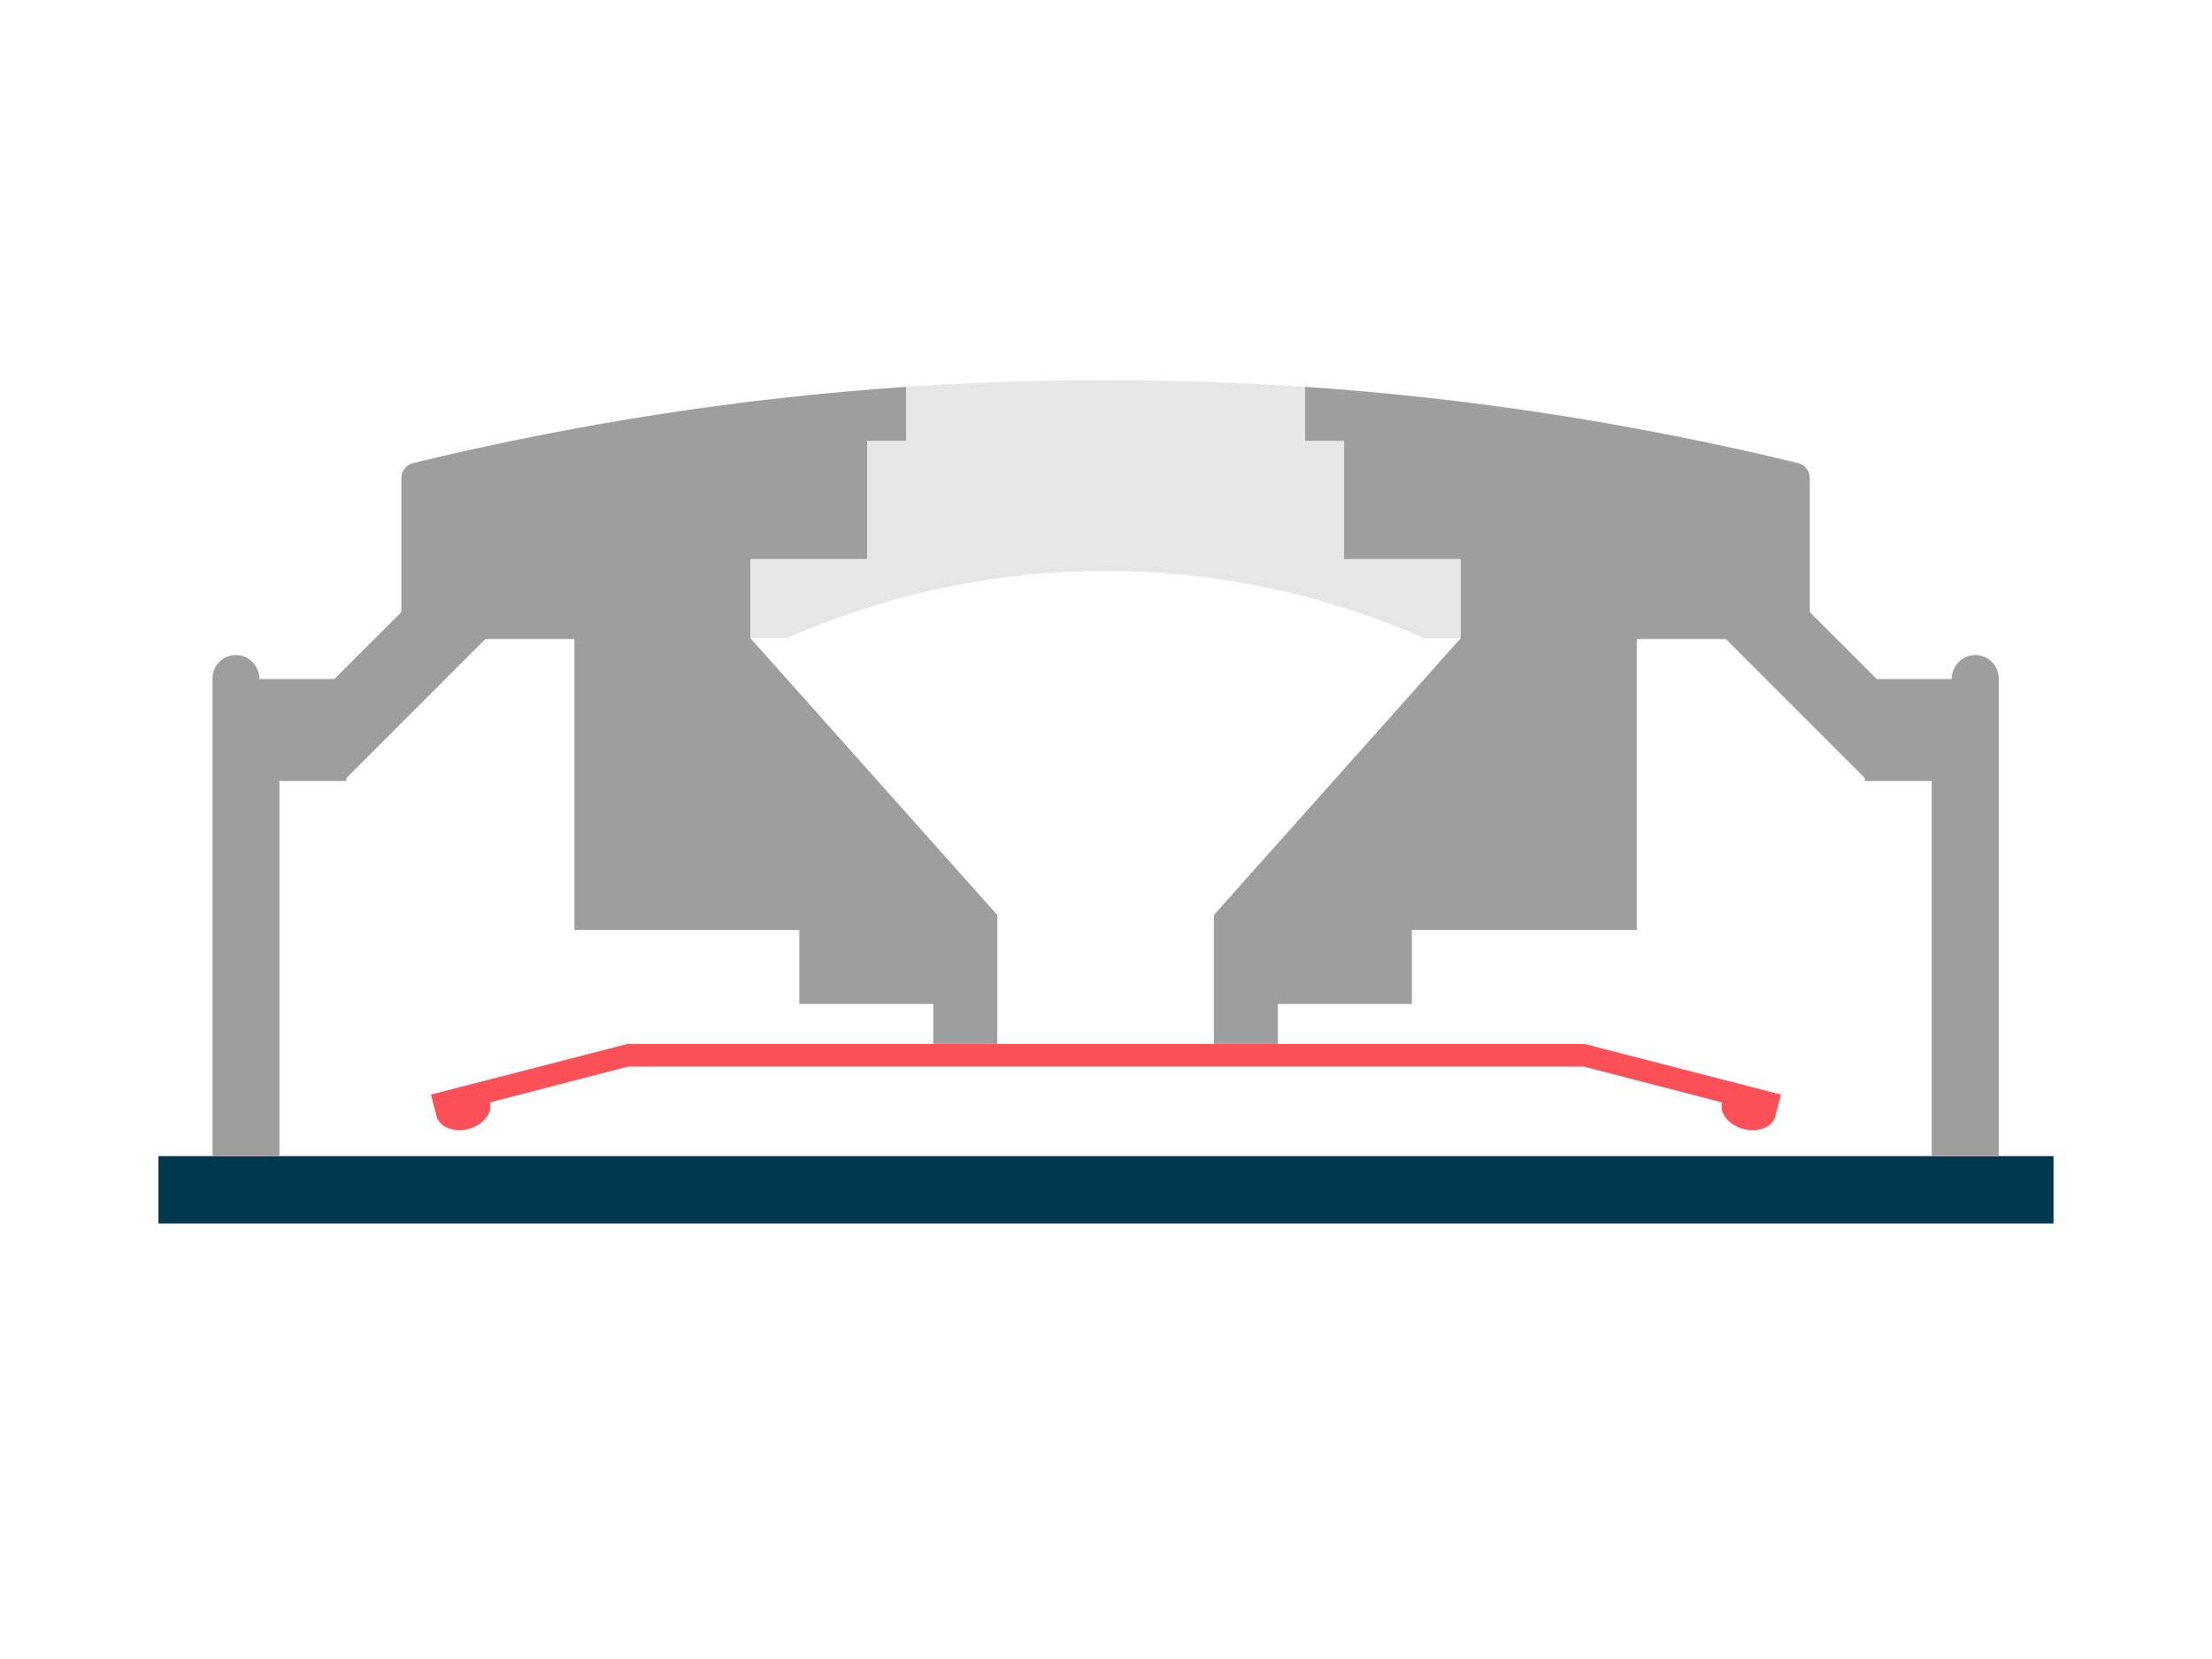 <?xml version="1.0" encoding="UTF-8"?><svg xmlns="http://www.w3.org/2000/svg" viewBox="0 0 400 300"><defs><style>.k{fill:#fb5058;}.l{fill:#003850;}.m{fill:#e6e6e6;}.n{fill:#9e9e9e;}</style></defs><g id="a"/><g id="b"/><g id="c"/><g id="d"/><g id="e"/><g id="f"/><g id="g"/><g id="h"/><g id="i"><g><rect class="l" x="28.65" y="209.06" width="342.69" height="12.18"/><path class="n" d="M135.68,101.1h21.15v-21.33h7.05v-9.82h0c-30.09,2.03-59.84,6.69-89.16,13.78-1.26,.3-2.14,1.43-2.14,2.72v24.23l-12.11,12.11h-13.55c0-2.35-1.91-4.34-4.25-4.34-2.35,0-4.25,1.9-4.25,4.25v86.36h12.11v-67.83h12.11v-.54l25.13-25.13h16.09v52.61h40.68v13.38h24.23v7.23h11.57v-23.32l-44.66-50.08v-14.28Z"/><path class="n" d="M264.17,101.1h-21.15v-21.33h-7.05v-9.82h0c30.09,2.03,59.84,6.69,89.16,13.78,1.26,.3,2.14,1.43,2.14,2.72v24.23l12.11,12.11h13.55c0-2.35,1.91-4.34,4.25-4.34,2.35,0,4.25,1.9,4.25,4.25v86.36h-12.11v-67.83h-12.11v-.54l-25.13-25.13h-16.09v52.61h-40.68v13.38h-24.23v7.23h-11.57v-23.32l44.66-50.08v-14.28Z"/><path class="m" d="M235.96,69.96v9.82h7.05v21.33h21.15v14.28h-6.69c-36.65-16.2-78.44-16.21-115.1-.01h-6.69v-14.28h21.15v-21.33h7.05v-9.82c23.93-1.62,48.15-1.61,72.07,.01Z"/><path class="k" d="M286.59,188.79H113.41l-35.48,9.14,1.01,3.92h0c.52,1.96,3.08,2.99,5.74,2.31,2.66-.69,4.41-2.84,3.91-4.81l25.07-6.5h172.66l25.07,6.5c-.51,1.97,1.24,4.12,3.91,4.81,2.66,.68,5.22-.35,5.74-2.31h0l1.01-3.92-35.48-9.14Z"/></g></g><g id="j"/></svg>